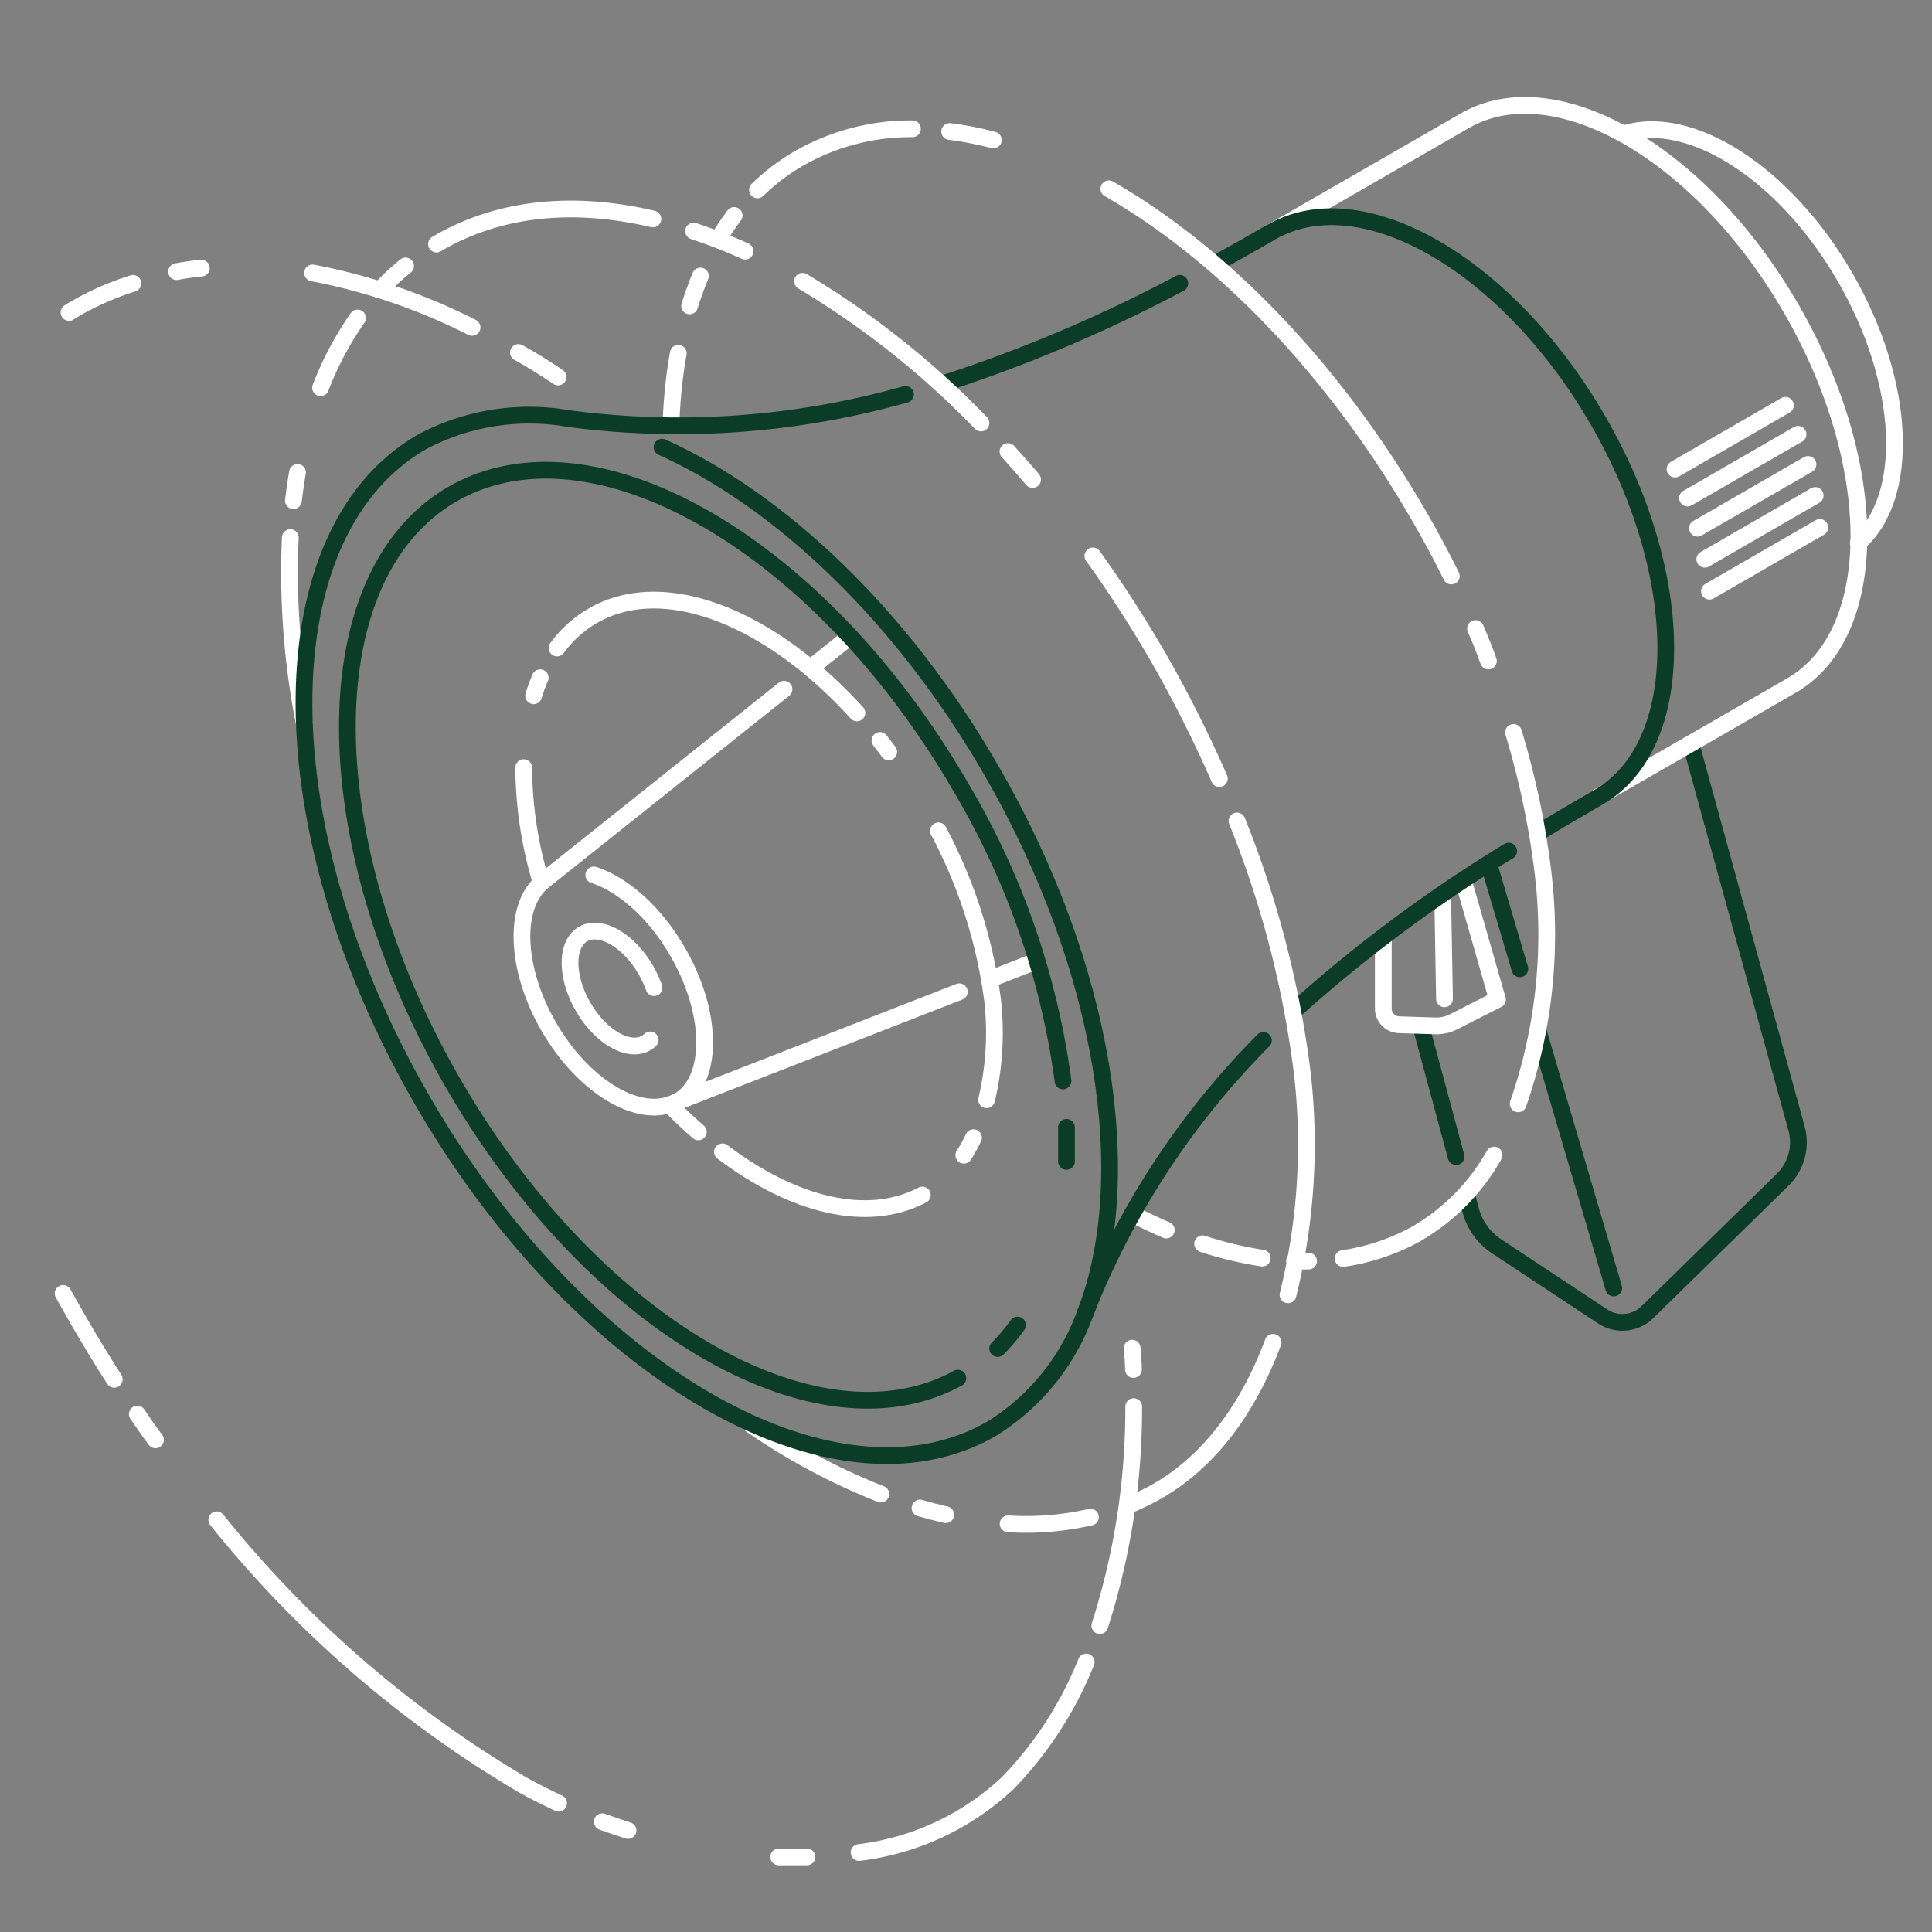 <svg id="_01-26" data-name="01-26" xmlns="http://www.w3.org/2000/svg" viewBox="0 0 150 150"><rect x="0" y="0" width="150" height="150" fill="#808080" stroke="none"/><defs><style>.cls-1,.cls-2{fill:none;stroke-linecap:round;stroke-linejoin:round;stroke-width:1.3px;}.cls-1{stroke:#fff;}.cls-2{stroke:#0b3c28;}</style></defs><g id="_11-15" data-name="11-15"><g id="_12" data-name="12"><path class="cls-1" d="M27.76,24.69a25.31,25.31,0,0,0-2.87,5.41"/><path class="cls-1" d="M23.1,36.68c-.13.72-.23,1.45-.32,2.19"/><path class="cls-1" d="M22.54,41.74a60.54,60.54,0,0,0,1.07,14.35"/><path class="cls-1" d="M58.29,110.6A50,50,0,0,0,68.39,116"/><path class="cls-1" d="M71.43,117.08c.67.2,1.33.37,2,.52"/><path class="cls-1" d="M78.27,118.31a22.5,22.5,0,0,0,6.39-.52"/><path class="cls-1" d="M57,16.73c-.41.55-.8,1.13-1.17,1.73"/><path class="cls-1" d="M54.38,21.43c-.31.74-.59,1.52-.84,2.32"/><path class="cls-1" d="M52.66,27.43a39,39,0,0,0-.56,5.43"/><path class="cls-1" d="M88,94.3c.85.43,1.7.84,2.55,1.2"/><path class="cls-1" d="M93.37,96.57A28.92,28.92,0,0,0,98,97.68"/><path class="cls-1" d="M100.51,97.91c.37,0,.73,0,1.09,0"/><path class="cls-2" d="M131.31,57.86l8.17,29.74a4.07,4.07,0,0,1-1.08,4l-10.49,10.27a2.78,2.78,0,0,1-3.48.34l-8.24-5.45a4.85,4.85,0,0,1-2-2.77l-.29-1.08"/><path class="cls-2" d="M113.05,89.8l-2.72-10.09"/><path class="cls-1" d="M113.68,68.6l2.58,9-3.4,1.73a3,3,0,0,1-1.42.32l-2.82-.09a1.26,1.26,0,0,1-1.22-1.26l0-5.28"/><line class="cls-1" x1="112.15" y1="77.55" x2="112.01" y2="69.56"/><path class="cls-1" d="M98.75,18l15-8.64c7-4,18.34,2.51,25.33,14.62s7,25.21,0,29.25l-15,8.64"/><path class="cls-1" d="M126.06,10.4c5.11-1.66,12.52,3,17.22,11.17s5.07,17,1,20.57"/><line class="cls-1" x1="132.72" y1="45.9" x2="141.29" y2="40.95"/><line class="cls-1" x1="132.36" y1="43.42" x2="140.93" y2="38.47"/><line class="cls-1" x1="131.79" y1="41.01" x2="140.37" y2="36.06"/><line class="cls-1" x1="131.02" y1="38.67" x2="139.6" y2="33.72"/><line class="cls-1" x1="130.05" y1="36.42" x2="138.62" y2="31.47"/><path class="cls-2" d="M51.4,34.72c9.12,4.1,18.6,13,25.59,25.13,8.88,15.38,11.3,31.67,7.27,42.12"/><path class="cls-2" d="M79,102.88a15.1,15.1,0,0,1-1.54,1.82"/><path class="cls-2" d="M82.8,87.53c0,.9,0,1.78,0,2.64"/><path class="cls-1" d="M46.1,67.93c2.28.75,4.76,2.91,6.53,6,2.77,4.8,2.77,10,0,11.58a2.77,2.77,0,0,1-.46.22"/><path class="cls-1" d="M65.84,49.54,63,51.81"/><path class="cls-1" d="M60.87,53.51,42.18,68.41c-2.34,1.87-2.2,6.75.42,11.29s6.79,7.11,9.57,6L74.48,77"/><path class="cls-1" d="M76.8,76.05l3.43-1.35"/><path class="cls-2" d="M119.38,64.69c1.51-.92,3.07-1.84,4.7-2.78,7-4,7-17.13,0-29.25S105.74,14,98.75,18q-2.23,1.29-4.39,2.46"/><path class="cls-2" d="M91.6,22a114.58,114.58,0,0,1-18.4,7.8"/><path class="cls-2" d="M70.3,30.62A64.94,64.94,0,0,1,44.15,32.5a17.72,17.72,0,0,0-11.39,1.81c-12.21,7.06-12.21,29.92,0,51.07S64.78,118,77,110.92a17.52,17.52,0,0,0,7.27-9A62.32,62.32,0,0,1,98.09,80.78"/><path class="cls-2" d="M100.53,78.42a112.06,112.06,0,0,1,16.6-12.34"/><path class="cls-1" d="M50.48,80.74a1.78,1.78,0,0,1-.32.24c-1.35.78-3.54-.48-4.89-2.82s-1.35-4.86,0-5.64,3.54.48,4.89,2.82a9.39,9.39,0,0,1,.62,1.34"/><path class="cls-2" d="M125.29,100l-5.8-19.72"/><path class="cls-2" d="M118,75.22l-2.37-8"/><path class="cls-2" d="M74.37,107c-10.93,6-28.43-4.22-39.25-23s-10.91-39.33,0-45.63,28.6,3.92,39.52,22.82a60.3,60.3,0,0,1,7.89,22.73"/><path class="cls-1" d="M87.67,116.84a20.79,20.79,0,0,0,1.91-.91c4.37-2.4,7.38-6.69,9.26-11.71"/><path class="cls-1" d="M100,100.53a48.43,48.43,0,0,0,1.11-17.21,78.14,78.14,0,0,0-5.07-19.58"/><path class="cls-1" d="M94.67,60.45A96.68,96.68,0,0,0,90,51.16q-2.43-4.21-5.15-8"/><path class="cls-1" d="M80.17,37.23c-.63-.74-1.27-1.46-1.91-2.17"/><path class="cls-1" d="M76.16,32.84a67.22,67.22,0,0,0-13.85-11"/><path class="cls-1" d="M57.85,19.5a41.44,41.44,0,0,0-4-1.56"/><path class="cls-1" d="M50.69,17c-6.1-1.43-11.84-.92-16.65,1.86l-.15.09"/><path class="cls-1" d="M31.49,20.65a18.51,18.51,0,0,0-2,1.87"/><path class="cls-1" d="M43.33,29.27c-1-.67-2-1.31-3.08-1.9"/><path class="cls-1" d="M36.65,25.42a46.73,46.73,0,0,0-12.38-4.23"/><path class="cls-1" d="M15.63,20.82q-1,.09-1.92.27"/><path class="cls-1" d="M10.32,22A22.87,22.87,0,0,0,6,23.87c-.22.13-.43.25-.64.39"/><path class="cls-1" d="M4.9,100.42l1.13,2c.92,1.59,1.86,3.15,2.84,4.67"/><path class="cls-1" d="M10.66,109.79c.46.69.93,1.36,1.41,2"/><path class="cls-1" d="M16.83,118a87.36,87.36,0,0,0,23.63,20.51c.92.53,1.89,1,2.91,1.49"/><path class="cls-1" d="M46.76,141.44c.66.24,1.33.46,2,.68"/><path class="cls-1" d="M60.46,144.17c.73,0,1.47,0,2.19,0"/><path class="cls-1" d="M66.7,143.83a20.48,20.48,0,0,0,11.54-5.39,28.94,28.94,0,0,0,6.09-9.4"/><path class="cls-1" d="M85.39,126.21a55.24,55.24,0,0,0,2.63-17"/><path class="cls-1" d="M88,106.33c0-.56-.06-1.11-.1-1.66"/><path class="cls-1" d="M58.81,14.74a16.24,16.24,0,0,1,3.24-2.45A17.45,17.45,0,0,1,70.84,10"/><path class="cls-1" d="M73.73,10.21a26,26,0,0,1,3.39.66"/><path class="cls-1" d="M86.09,14.66c8.72,5,17.44,13.9,24.1,25.42q1.34,2.31,2.49,4.64"/><path class="cls-1" d="M114.56,48.8c.36.84.71,1.68,1,2.52"/><path class="cls-1" d="M117.51,56.87a64.14,64.14,0,0,1,2.29,10.9,40.13,40.13,0,0,1-1.93,17.93"/><path class="cls-1" d="M116,89.68a16.36,16.36,0,0,1-6.13,6.17,16.84,16.84,0,0,1-5.59,1.86"/><path class="cls-1" d="M52.22,86c.65.66,1.31,1.29,2,1.88"/><path class="cls-1" d="M56.09,89.43c5.46,4.14,11.24,5.61,15.52,3.35"/><path class="cls-1" d="M74.83,89.69a11.85,11.85,0,0,0,.75-1.36"/><path class="cls-1" d="M76.6,85.38a22.54,22.54,0,0,0,.46-7.75,38.66,38.66,0,0,0-4.2-13.12"/><path class="cls-1" d="M69,58.38c-.22-.3-.45-.6-.68-.89"/><path class="cls-1" d="M66.53,55.35c-6.74-7.43-15-10.74-20.51-7.54a9.06,9.06,0,0,0-2.77,2.5"/><path class="cls-1" d="M41.94,52.62a13.54,13.54,0,0,0-.51,1.4"/><path class="cls-1" d="M40.66,59.6A31.54,31.54,0,0,0,42,68.47"/></g></g></svg>